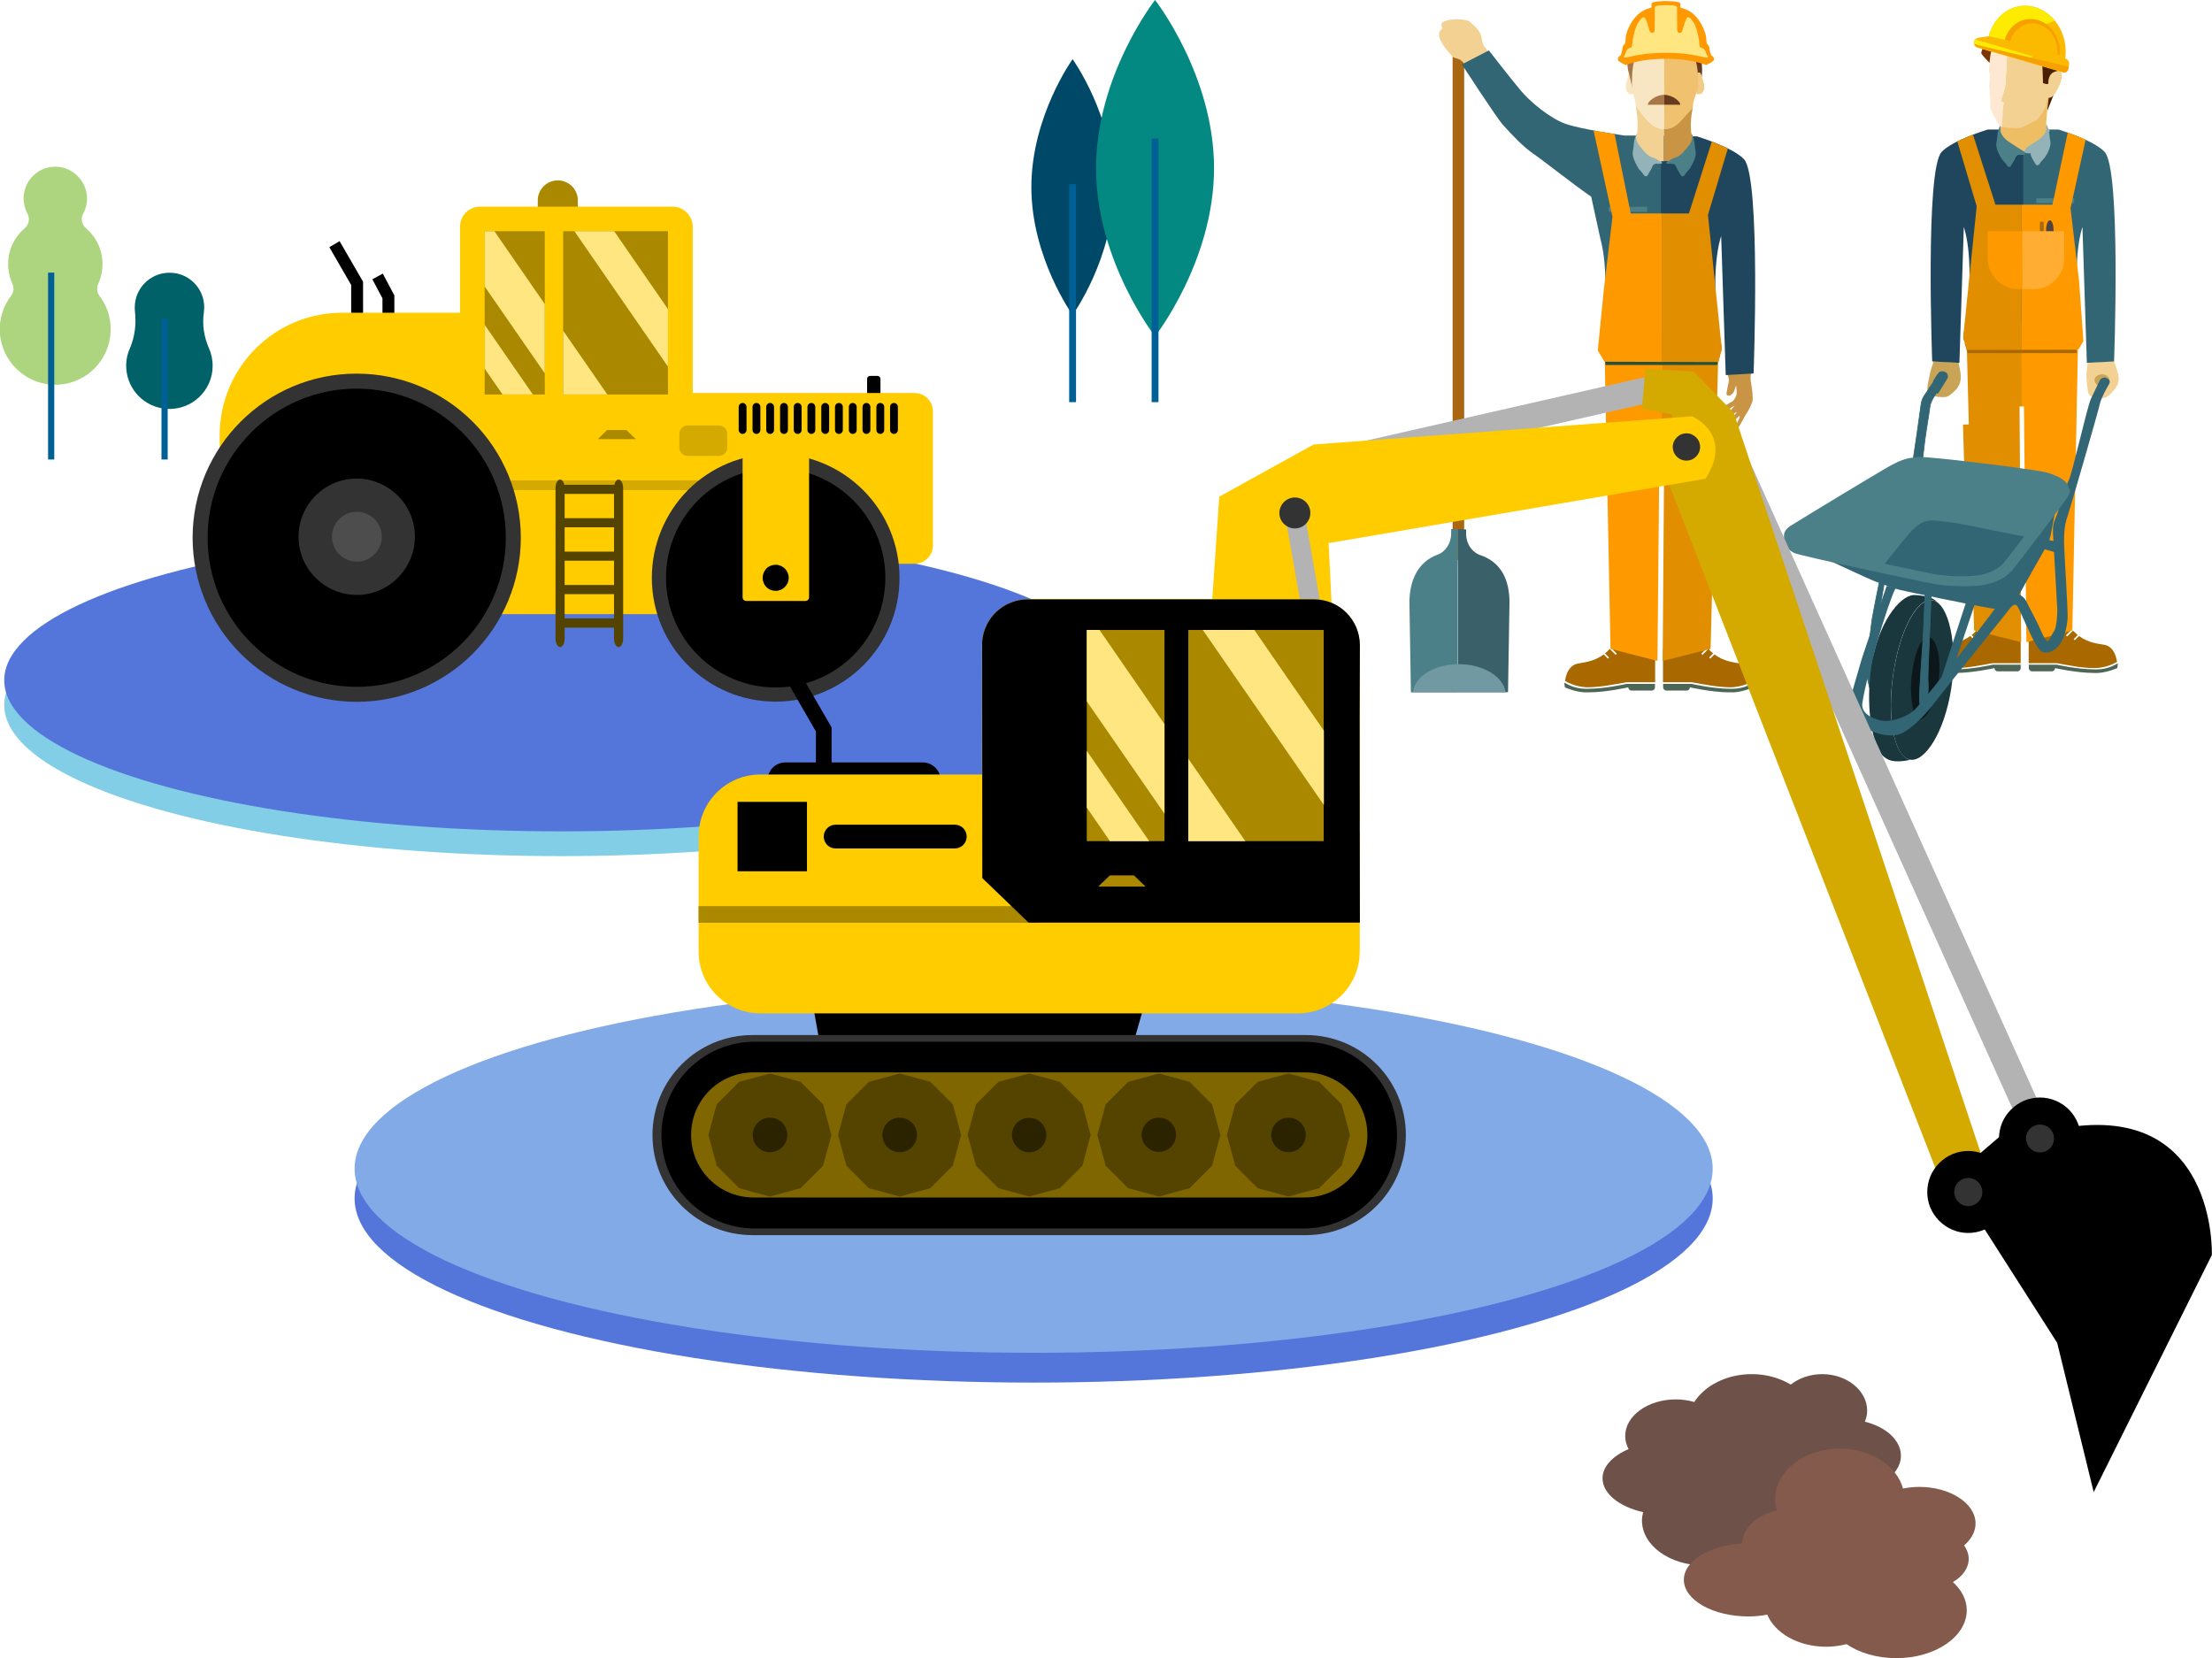 <?xml version="1.0" encoding="utf-8"?>
<!-- Generator: Adobe Illustrator 24.0.0, SVG Export Plug-In . SVG Version: 6.00 Build 0)  -->
<svg version="1.1" id="Layer_1" xmlns="http://www.w3.org/2000/svg" xmlns:xlink="http://www.w3.org/1999/xlink" x="0px" y="0px"
	 viewBox="0 0 135.74 101.77" style="enable-background:new 0 0 135.74 101.77;" xml:space="preserve">
<style type="text/css">
	.st0{fill-rule:evenodd;clip-rule:evenodd;fill:#AA6712;}
	.st1{fill-rule:evenodd;clip-rule:evenodd;fill:#3A6169;}
	.st2{fill-rule:evenodd;clip-rule:evenodd;fill:#4C8089;}
	.st3{fill:#7099A1;}
	.st4{fill-rule:evenodd;clip-rule:evenodd;fill:#C99443;}
	.st5{fill-rule:evenodd;clip-rule:evenodd;fill:#F3D192;}
	.st6{fill-rule:evenodd;clip-rule:evenodd;fill:#326674;}
	.st7{fill-rule:evenodd;clip-rule:evenodd;fill:none;stroke:#326674;stroke-width:0.102;stroke-miterlimit:3.864;}
	.st8{fill-rule:evenodd;clip-rule:evenodd;fill:#A96900;}
	.st9{fill-rule:evenodd;clip-rule:evenodd;fill:#20465E;}
	.st10{fill-rule:evenodd;clip-rule:evenodd;fill:#4E6658;}
	.st11{fill-rule:evenodd;clip-rule:evenodd;fill:#E18E00;}
	.st12{fill-rule:evenodd;clip-rule:evenodd;fill:#FF9900;}
	.st13{fill-rule:evenodd;clip-rule:evenodd;fill:#23513D;}
	.st14{fill-rule:evenodd;clip-rule:evenodd;fill:#93B3B8;}
	.st15{fill:#4C8089;}
	.st16{fill-rule:evenodd;clip-rule:evenodd;fill:#F8E6C2;}
	.st17{fill-rule:evenodd;clip-rule:evenodd;fill:#A87747;}
	.st18{fill-rule:evenodd;clip-rule:evenodd;fill:#663B20;}
	.st19{fill-rule:evenodd;clip-rule:evenodd;fill:#F2CC86;}
	.st20{fill-rule:evenodd;clip-rule:evenodd;fill:#F0C26F;}
	.st21{fill-rule:evenodd;clip-rule:evenodd;fill:#FFE680;}
	.st22{fill:#C9A456;}
	.st23{fill-rule:evenodd;clip-rule:evenodd;fill:#C9A456;}
	.st24{fill:#50443E;}
	.st25{fill:#AA6712;}
	.st26{fill-rule:evenodd;clip-rule:evenodd;fill:#FFAD33;}
	.st27{fill-rule:evenodd;clip-rule:evenodd;fill:none;stroke:#326674;stroke-width:0.048;stroke-miterlimit:3.864;}
	.st28{fill-rule:evenodd;clip-rule:evenodd;fill:#1B373E;}
	.st29{fill-rule:evenodd;clip-rule:evenodd;fill:none;stroke:#4C8089;stroke-width:0.095;stroke-miterlimit:3.864;}
	.st30{fill-rule:evenodd;clip-rule:evenodd;fill:none;stroke:#1A171B;stroke-width:0.013;stroke-miterlimit:3.864;}
	.st31{fill-rule:evenodd;clip-rule:evenodd;fill:none;stroke:#1A171B;stroke-width:0.048;stroke-miterlimit:3.864;}
	.st32{fill-rule:evenodd;clip-rule:evenodd;fill:#0B171A;}
	.st33{fill-rule:evenodd;clip-rule:evenodd;fill:none;stroke:#326674;stroke-width:0.1;stroke-miterlimit:3.864;}
	.st34{fill-rule:evenodd;clip-rule:evenodd;fill:none;stroke:#326674;stroke-width:0.095;stroke-miterlimit:3.864;}
	.st35{fill-rule:evenodd;clip-rule:evenodd;fill:none;stroke:#4C8089;stroke-width:0.274;stroke-miterlimit:3.864;}
	.st36{fill-rule:evenodd;clip-rule:evenodd;fill:none;stroke:#4C8089;stroke-width:0.137;stroke-miterlimit:3.864;}
	.st37{fill-rule:evenodd;clip-rule:evenodd;fill:none;stroke:#1A171B;stroke-width:0.132;stroke-miterlimit:3.864;}
	.st38{fill-rule:evenodd;clip-rule:evenodd;fill:#4A1F00;}
	.st39{fill-rule:evenodd;clip-rule:evenodd;fill:#EEBE64;}
	.st40{fill-rule:evenodd;clip-rule:evenodd;fill:#FFE8D1;}
	.st41{fill-rule:evenodd;clip-rule:evenodd;fill:#7D3500;}
	.st42{fill:#FBBA00;}
	.st43{fill-rule:evenodd;clip-rule:evenodd;fill:#FBBA00;}
	.st44{fill:#F7A100;}
	.st45{fill:#FDEC01;}
	.st46{fill-rule:evenodd;clip-rule:evenodd;fill:#FDEC01;}
	.st47{fill-rule:evenodd;clip-rule:evenodd;fill:#F7A100;}
	.st48{fill:#ADD57F;}
	.st49{fill:#006168;}
	.st50{fill:#006095;}
	.st51{fill:#004868;}
	.st52{fill:#048982;}
	.st53{fill:#5476DB;}
	.st54{fill:#82AAE6;}
	.st55{fill:#82CEE6;}
	.st56{fill-rule:evenodd;clip-rule:evenodd;}
	.st57{fill:#AA8800;}
	.st58{fill:#FFCC00;}
	.st59{fill:#D4AA00;}
	.st60{fill:#333333;}
	.st61{fill-rule:evenodd;clip-rule:evenodd;fill:#AA8800;}
	.st62{fill:#554400;}
	.st63{fill:#FFE680;}
	.st64{fill:#4D4D4D;}
	.st65{fill:#B3B3B3;}
	.st66{fill-rule:evenodd;clip-rule:evenodd;fill:#D4AA00;}
	.st67{fill-rule:evenodd;clip-rule:evenodd;fill:#FFCC00;}
	.st68{fill:#806600;}
	.st69{fill:#2B2200;}
	.st70{fill:#6E5149;}
	.st71{fill:#835A4B;}
</style>
<g>
	<g>
		<g>
			<g>
				<rect x="89.14" y="3.06" class="st0" width="0.71" height="31.31"/>
			</g>
			<g>
				<g>
					<path class="st1" d="M89.47,34.77l0.01-2.29l0.49,0.01v0.28c0,0.6,0.36,1.12,0.85,1.29c1.31,0.44,1.81,1.53,1.81,2.92
						l-0.09,5.5l-3.06,0V34.77z"/>
				</g>
				<g>
					<path class="st2" d="M89.47,42.49l-2.89,0l-0.09-5.5c0-1.38,0.53-2.5,1.7-2.94c0.5-0.17,0.86-0.69,0.86-1.3v-0.28l0.42,0.01
						l-0.01,2.24V42.49z"/>
				</g>
			</g>
			<g>
				<path class="st3" d="M92.39,42.49c-0.12-0.93-1.29-1.69-2.75-1.73c-1.55-0.04-2.85,0.73-2.92,1.73H92.39z"/>
			</g>
		</g>
		<g>
			<path class="st4" d="M107.55,22.6c-0.03,0.16-0.06,0.27-0.08,0.29c-0.06,0.08-0.06,0.42-0.01,0.65c0.05,0.23,0.13,0.92,0.08,1.09
				c-0.05,0.18-0.26,0.61-0.38,0.77c-0.12,0.16-0.39,0.78-0.57,0.93c-0.18,0.15-0.19,0-0.13-0.11c0.55-1,0.28-0.77-0.23-0.15
				c-0.08,0.1-0.11,0.2-0.18,0.16c-0.06-0.03-0.09-0.14-0.02-0.27c0.07-0.13,0.57-0.68,0.57-0.68s-0.37,0.17-0.62,0.34
				c-0.41,0.28-0.34-0.04-0.32-0.09c0.03-0.06,0.47-0.26,0.47-0.26l0.33-0.39c0,0-0.33,0.2-0.4,0.25c-0.07,0.06-0.2,0.1-0.29,0.16
				c-0.1,0.06-0.22,0.08-0.25,0c-0.03-0.07-0.04-0.18,0.27-0.35c0.31-0.17,0.4-0.27,0.49-0.29c0.08-0.02,0.19-0.21,0.26-0.35
				c0.07-0.14,0-0.65,0-0.65s-0.08,0.2-0.12,0.34c-0.04,0.14-0.26,0.35-0.4,0.28c-0.14-0.07-0.04-0.23-0.03-0.37
				c0.01-0.14,0.12-0.46,0.1-0.61c-0.01-0.15-0.21-0.55-0.05-0.75c0.16-0.21,0.18-0.22,0.38-0.41c0.01-0.01,0.04-0.03,0.06-0.05
				L107.55,22.6z"/>
		</g>
		<g>
			<path class="st5" d="M91.35,3.19c0,0-0.22-0.29-0.27-0.35c-0.05-0.07-0.13-0.24-0.15-0.46c-0.05-0.57-0.67-0.95-0.73-1.05
				c-0.05-0.09-0.86-0.25-1.45-0.06c-0.58,0.19-0.11,0.4-0.29,0.53c-0.17,0.13-0.25,0.38,0.03,0.85c0.28,0.47,0.62,0.78,0.68,0.85
				c0.05,0.07,0.38,0.07,0.58,0.29c0.2,0.23,0.22,0.24,0.22,0.24L91.35,3.19z"/>
		</g>
		<g>
			<path class="st6" d="M97.69,12.04c-0.92-0.62-3-2.26-3.5-2.6c-0.73-0.5-1.32-1.15-1.94-1.83c-0.34-0.37-2.47-3.64-2.47-3.64
				l1.57-0.81c0,0,1.29,1.66,1.89,2.38c0.59,0.72,1.83,1.76,2.82,2.11c0.99,0.35,3.64,0.72,3.64,0.72h2.41v9.54l0.01,3.91h-0.66
				c-1.84-0.05-3.48,0.61-3.25-0.67c0.68-3.79,0.21-5.92,0.05-6.5L97.69,12.04z"/>
			<path class="st7" d="M97.69,12.04c-0.92-0.62-3-2.26-3.5-2.6c-0.73-0.5-1.32-1.15-1.94-1.83c-0.34-0.37-2.47-3.64-2.47-3.64
				l1.57-0.81c0,0,1.29,1.66,1.89,2.38c0.59,0.72,1.83,1.76,2.82,2.11c0.99,0.35,3.64,0.72,3.64,0.72h2.41v9.54l0.01,3.91h-0.66
				c-1.84-0.05-3.48,0.61-3.25-0.67c0.68-3.79,0.21-5.92,0.05-6.5L97.69,12.04z"/>
		</g>
		<g>
			<path class="st8" d="M106.83,40.73c-0.35-0.08-1-0.1-1.62-0.57l-0.26,0.26l-0.07-0.07l0.25-0.25c-0.1-0.08-0.2-0.17-0.29-0.28
				l-0.37,0.37l-0.07-0.07l0.37-0.37c-0.05-0.06-0.11-0.13-0.16-0.21c-0.08-0.08-0.15-0.11-0.21-0.11c-0.07,0-0.14,0.04-0.22,0.11
				c-0.14,0.12-0.45,0.38-1.02,0.38c-0.56,0-0.57-0.38-0.82-0.38l-0.01,0c-0.27,0.01-0.28,0.29-0.28,0.63v1.7h1.77
				c0.72,0.13,1.58,0.3,2.33,0.31h0.01c0.81,0,1.42-0.39,1.42-0.39S107.5,40.88,106.83,40.73z"/>
		</g>
		<g>
			<path class="st9" d="M101.91,21.82h-0.19h0.65c1.84-0.05,3.48,0.61,3.25-0.67c-0.81-4.49,0-6.66,0-6.66l0.28,8.53l1.71-0.1
				c0,0,0.45-12.05-0.59-13.15c-0.7-0.74-2.88-1.4-2.88-1.4h-2.22v9.54V21.82z"/>
		</g>
		<g>
			<path class="st10" d="M95.99,41.89L95.99,41.89c0.22,0.11,0.59,0.36,1.28,0.38c0.05,0,0.1,0,0.16,0c1.09,0,2.38-0.3,2.38-0.3
				l1.75,0v0.21c0,0.11-0.09,0.2-0.21,0.2h-1.23c-0.11,0-0.2-0.09-0.2-0.2c0,0-1.34,0.31-2.46,0.31c-0.07,0-0.14,0-0.2,0
				c-0.6-0.02-1.23-0.31-1.23-0.31S95.98,41.89,95.99,41.89z"/>
		</g>
		<g>
			<path class="st8" d="M96.79,40.73c0.35-0.08,1-0.1,1.62-0.57l0.26,0.26l0.07-0.07l-0.25-0.25c0.1-0.08,0.2-0.17,0.29-0.28
				l0.37,0.37l0.07-0.07l-0.37-0.37c0.05-0.06,0.11-0.13,0.16-0.21c0.08-0.08,0.15-0.11,0.21-0.11c0.07,0,0.14,0.04,0.22,0.11
				c0.14,0.12,0.45,0.38,1.02,0.38c0.56,0,0.57-0.38,0.82-0.38l0.01,0c0.27,0.01,0.28,0.29,0.28,0.63v1.7H99.8
				c-0.72,0.13-1.58,0.3-2.33,0.31h-0.01c-0.81,0-1.42-0.39-1.42-0.39S96.12,40.88,96.79,40.73z"/>
		</g>
		<g>
			<polygon class="st11" points="101.96,22.25 105.43,22.24 104.97,39.82 102.03,40.56 102.14,25.76 101.93,25.76 			"/>
		</g>
		<g>
			<polygon class="st12" points="101.99,25.76 101.85,25.76 101.71,40.56 98.83,39.82 98.48,22.25 102.02,22.25 			"/>
		</g>
		<g>
			<path class="st13" d="M105.37,22.41l0.18-0.61c-0.54,0.19-1.6-0.06-2.86-0.03l-0.65-1.3l-0.65,1.3c-1.33-0.04-2.44,0.2-2.95-0.01
				l0.08,0.64H105.37z"/>
		</g>
		<g>
			<path class="st2" d="M104.06,9.4c0-0.11-0.03-0.24-0.04-0.28c-0.02-0.13-0.03-0.44-0.09-0.62c-0.18-0.52-0.12-0.18-0.13,0.03
				c-0.01,0.21-0.23,0.48-0.4,0.61c-0.17,0.13-0.54,0.36-0.72,0.49c-0.19,0.13-0.27,0.14-0.37,0.27c-0.1,0.13-0.07,0.15,0.16,0.15
				c0.23,0,0.31-0.01,0.4,0.21c0.09,0.22,0.18,0.31,0.25,0.46c0.07,0.15,0.21,0.12,0.28-0.01c0.04-0.08,0.18-0.22,0.29-0.35
				C103.68,10.34,104.07,9.8,104.06,9.4z"/>
		</g>
		<g>
			<path class="st14" d="M100.19,9.4c0-0.11,0.03-0.24,0.04-0.28c0.02-0.13,0.03-0.44,0.09-0.62c0.18-0.52,0.12-0.18,0.13,0.03
				c0.01,0.21,0.23,0.48,0.4,0.61c0.17,0.13,0.54,0.36,0.72,0.49c0.19,0.13,0.27,0.14,0.37,0.27c0.1,0.13,0.07,0.15-0.16,0.15
				c-0.23,0-0.31-0.01-0.4,0.21c-0.09,0.22-0.18,0.31-0.25,0.46c-0.07,0.15-0.21,0.12-0.28-0.01c-0.04-0.08-0.18-0.22-0.29-0.35
				C100.57,10.34,100.18,9.8,100.19,9.4z"/>
		</g>
		<g>
			<g>
				<polygon class="st15" points="101.08,12.69 98.72,12.69 98.72,13 101.08,13 101.08,12.69 				"/>
				<path class="st15" d="M99.9,12.85"/>
			</g>
		</g>
		<g>
			<path class="st10" d="M107.63,41.89L107.63,41.89c-0.22,0.11-0.59,0.36-1.28,0.38c-0.05,0-0.1,0-0.16,0
				c-1.09,0-2.38-0.3-2.38-0.3l-1.75,0v0.21c0,0.11,0.09,0.2,0.21,0.2h1.23c0.11,0,0.2-0.09,0.2-0.2c0,0,1.34,0.31,2.46,0.31
				c0.07,0,0.14,0,0.2,0c0.59-0.02,1.23-0.31,1.23-0.31S107.64,41.89,107.63,41.89z"/>
		</g>
		<g>
			<polygon class="st11" points="102.01,22.21 105.45,22.22 105.66,21.42 104.81,13.19 106.03,9.11 105.05,8.68 103.64,13.1 
				102.01,13.1 			"/>
		</g>
		<g>
			<polygon class="st12" points="102.01,13.1 100.07,13.1 99.08,8.23 97.79,8.01 98.95,13.31 98.41,17.85 98.05,21.51 98.46,22.2 
				102.01,22.21 			"/>
		</g>
		<g>
			<g>
				<path class="st16" d="M100.17,5.13c0.03-0.37,0.13-0.66-0.05-0.68c-0.17-0.02-0.19,0.13-0.32,0.64
					c-0.09,0.36,0.03,0.65,0.25,0.69C100.41,5.84,100.14,5.49,100.17,5.13z"/>
			</g>
			<g>
				<path class="st17" d="M102.11,3.07c-0.18,0-0.36-0.02-0.52-0.04c-0.33-0.04-0.72-0.34-0.9-0.06c-0.18,0.28-0.31,0.54-0.31,0.71
					c0,0.17-0.16,0.87-0.15,1.08c0.06,1.49-0.14,0.19-0.26-0.21c-0.21-0.67-0.06-1.2,0.03-1.5c0.09-0.3-0.01-0.33,0.42-0.71
					c0.42-0.37,0.22-0.85,1.35-0.8c0.13,0.01,0.25,0.02,0.35,0.04L102.11,3.07z"/>
			</g>
			<g>
				<path class="st18" d="M102.11,1.57c0.13,0.02,0.23,0.06,0.29,0.09c0.11,0.06-0.08-0.16,0.22-0.11c0.39,0.07,0.85,0.01,1.11,0.47
					c0.22,0.39,0.18,0.51,0.33,0.63c0.05,0.04,0.07,0.07,0.16,0.21c0.08,0.13,0.06,0.15,0.08,0.29c0.03,0.18,0.06,0.24,0.09,0.36
					c0.03,0.13,0.05,0.47,0.06,0.75c0.02,0.91-0.45,2.11-0.34,0.64c0.05-0.69-0.08-1.11-0.1-1.2c-0.02-0.09-0.15-0.57-0.4-0.78
					c-0.24-0.2-0.57-0.01-0.94,0.08c-0.19,0.05-0.37,0.06-0.55,0.06L102.11,1.57z"/>
			</g>
			<g>
				<path class="st19" d="M104.15,5.11c-0.03-0.36-0.1-0.65,0.08-0.66c0.17-0.02,0.16,0.13,0.32,0.64c0.11,0.35-0.03,0.65-0.25,0.69
					C103.95,5.84,104.18,5.48,104.15,5.11z"/>
			</g>
			<g>
				<path class="st16" d="M102.11,7.91c-0.73-0.03-1.13-0.62-1.74-1.42c-0.02-0.49-0.24-0.81-0.23-1.33
					c0.01-1.4,0.18-2.71,1.97-2.74L102.11,7.91z"/>
			</g>
			<g>
				<path class="st20" d="M102.11,2.42l0.07,0c1.8,0,2.03,1.32,2.03,2.74c0,0.58-0.32,0.77-0.33,1.47c-0.7,0.71-0.99,1.28-1.7,1.28
					c-0.02,0-0.04,0-0.06,0L102.11,2.42z"/>
			</g>
			<g>
				<path class="st5" d="M102.11,9.89l-0.28,0.01c-0.06-0.09-0.24-0.18-0.49-0.26c-0.29-0.1-0.65-0.59-0.79-0.78
					c-0.15-0.19-0.19-0.51-0.13-0.57c0.06-0.06,0.07-0.33,0.07-0.69c0-0.35-0.06-0.79-0.11-1.1c0.61,0.81,1,1.38,1.73,1.42
					L102.11,9.89z"/>
			</g>
			<g>
				<path class="st4" d="M102.11,7.91c0.02,0,0.04,0,0.07,0c0.71,0,0.99-0.57,1.69-1.28c-0.05,0.29-0.11,0.65-0.11,0.96
					c0,0.35,0.01,0.63,0.07,0.69c0.06,0.06,0.01,0.38-0.13,0.57c-0.15,0.19-0.5,0.68-0.79,0.78c-0.24,0.08-0.41,0.16-0.48,0.25
					l-0.05,0l-0.26,0.01L102.11,7.91z"/>
			</g>
			<g>
				<path class="st18" d="M102.13,6.43h0.98l0-0.02c0-0.17-0.45-0.59-1.01-0.59L102.13,6.43z"/>
			</g>
			<g>
				<path class="st17" d="M102.13,5.82c-0.55,0-1.01,0.42-1.01,0.59c0,0.01-0.02,0.02-0.02,0.02h1.03V5.82z"/>
			</g>
		</g>
		<g>
			<g>
				<path class="st12" d="M102.23,3.61l0.11,0c0.92,0,1.75,0.15,2.36,0.38l0.05-0.02c0.11-0.05,0.35-0.19,0.41-0.26
					c0.06-0.07,0-0.23-0.1-0.28c-0.1-0.05-0.12-0.25-0.15-0.41c-0.03-0.17-0.06-0.26-0.15-0.32c-0.06-0.04-0.04-0.36-0.08-0.53
					c-0.04-0.17-0.24-0.81-0.71-1.26c-0.36-0.34-0.73-0.4-0.84-0.44c-0.02-0.01-0.02-0.12-0.01-0.22c0.01-0.11-0.21-0.17-0.7-0.18
					c-0.07,0-0.12,0-0.19-0.01c-0.06,0-0.13,0-0.19,0.01c-0.49,0.02-0.7,0.07-0.7,0.18c0.01,0.11,0.01,0.22-0.01,0.22
					c-0.11,0.04-0.48,0.1-0.84,0.44c-0.48,0.45-0.67,1.09-0.71,1.26c-0.04,0.17-0.01,0.49-0.08,0.53c-0.09,0.06-0.12,0.15-0.15,0.32
					c-0.03,0.17-0.05,0.37-0.15,0.41c-0.1,0.05-0.15,0.21-0.1,0.28c0.06,0.07,0.29,0.21,0.41,0.26l0.05,0.02
					c0.61-0.23,1.44-0.38,2.36-0.38L102.23,3.61z"/>
			</g>
			<g>
				<path class="st21" d="M102.09,0.32c-0.59,0-0.54,0.11-0.54,0.19c0,0.08-0.01,1.09-0.01,1.3c0,0.21-0.13,0.21-0.16,0.21
					c-0.05,0-0.13-0.04-0.16-0.15c-0.01-0.06-0.12-0.42-0.23-0.69c-0.11-0.26-0.29-0.05-0.46,0.2c-0.17,0.25-0.32,0.9-0.34,1.1
					c-0.02,0.19-0.03,0.46-0.15,0.46c-0.12,0-0.25,0.16-0.26,0.25c-0.02,0.09-0.09,0.19-0.12,0.26c-0.03,0.08-0.07,0.12,0.22,0.06
					c0.28-0.06,1.04-0.26,2.22-0.27h0.25c1.18,0.01,1.94,0.21,2.22,0.27c0.29,0.06,0.25,0.02,0.22-0.06
					c-0.03-0.08-0.11-0.17-0.12-0.26c-0.02-0.09-0.14-0.25-0.26-0.25c-0.12,0-0.14-0.26-0.15-0.46c-0.02-0.2-0.16-0.85-0.33-1.1
					c-0.17-0.25-0.35-0.47-0.46-0.2c-0.11,0.26-0.21,0.62-0.23,0.69c-0.02,0.11-0.11,0.16-0.16,0.15c-0.03,0-0.16,0-0.16-0.21
					c0-0.21-0.01-1.22-0.01-1.3c0-0.08,0.05-0.19-0.54-0.19H102.09z"/>
			</g>
		</g>
		<g>
			<polygon class="st11" points="105.71,26.93 104.29,26.93 104.29,31.3 105.59,31.3 			"/>
		</g>
	</g>
	<g>
		<g>
			<path class="st5" d="M128.83,24.45c-0.4,0.01-0.61-0.15-0.67-0.31c-0.06-0.16-0.13-0.98-0.13-0.98
				c-0.01-0.25,0.07-0.67,0.07-0.87l1.62-0.17l0,0.02c0.16,0.58,0.58,1.18,0,1.81C129.34,24.38,129.24,24.44,128.83,24.45z"/>
		</g>
		<g>
			<g>
				<path class="st22" d="M129.45,23.34c0-0.2-0.21-0.37-0.46-0.37s-0.46,0.17-0.46,0.37s0.21,0.37,0.46,0.37
					S129.45,23.54,129.45,23.34z"/>
				<path class="st22" d="M128.99,23.34"/>
			</g>
		</g>
		<g>
			<path class="st23" d="M119.02,24.36c-0.4-0.02-0.7-0.21-0.74-0.38c-0.05-0.17,0.13-0.94,0.13-0.94c0.02-0.25,0.21-0.66,0.23-0.86
				l1.48,0.06l0.05-0.07c0.1,0.6,0.39,1.26-0.24,1.84C119.52,24.4,119.42,24.39,119.02,24.36z"/>
		</g>
		<g>
			<path class="st8" d="M119.32,39.58c0.34-0.07,0.98-0.1,1.59-0.55l0.26,0.26l0.07-0.07l-0.25-0.25c0.1-0.08,0.19-0.17,0.29-0.27
				l0.36,0.36l0.07-0.07l-0.37-0.37c0.05-0.06,0.1-0.13,0.15-0.2c0.08-0.08,0.14-0.11,0.2-0.11c0.07,0,0.14,0.04,0.21,0.11
				c0.14,0.12,0.44,0.38,1,0.38c0.55,0,0.56-0.37,0.81-0.37l0.01,0c0.26,0.01,0.28,0.29,0.28,0.61v1.66h-1.73
				c-0.71,0.13-1.55,0.3-2.29,0.3h-0.01c-0.8,0-1.39-0.38-1.39-0.38S118.66,39.72,119.32,39.58z"/>
		</g>
		<g>
			<path class="st6" d="M123.96,21.1h0.01h0.63c1.81-0.05,3.41,0.59,3.19-0.66c-0.79-4.39,0-6.51,0-6.51l0.27,8.34l1.67-0.09
				c0,0,0.44-11.78-0.58-12.86c-0.69-0.73-2.83-1.37-2.83-1.37h-2.36v9.33L123.96,21.1z"/>
		</g>
		<g>
			<path class="st9" d="M124.15,21.1h0.18h-0.63c-1.81-0.05-3.42,0.59-3.19-0.66c0.79-4.39,0-6.51,0-6.51l-0.27,8.34l-1.67-0.09
				c0,0-0.44-11.78,0.58-12.86c0.69-0.73,2.83-1.37,2.83-1.37h2.18v9.33V21.1z"/>
		</g>
		<g>
			<path class="st10" d="M129.96,40.71L129.96,40.71c-0.22,0.11-0.58,0.35-1.26,0.37c-0.05,0-0.1,0-0.15,0
				c-1.07,0-2.34-0.29-2.34-0.29l-1.71,0V41c0,0.11,0.09,0.2,0.2,0.2h1.21c0.11,0,0.2-0.09,0.2-0.2c0,0,1.31,0.3,2.41,0.3
				c0.07,0,0.13,0,0.2,0c0.58-0.02,1.21-0.3,1.21-0.3S129.97,40.71,129.96,40.71z"/>
		</g>
		<g>
			<path class="st8" d="M129.17,39.58c-0.34-0.07-0.98-0.1-1.59-0.55l-0.26,0.26l-0.07-0.07l0.25-0.25
				c-0.1-0.08-0.19-0.17-0.29-0.27l-0.36,0.36l-0.07-0.07l0.37-0.37c-0.05-0.06-0.1-0.13-0.15-0.2c-0.08-0.08-0.14-0.11-0.2-0.11
				c-0.07,0-0.14,0.04-0.21,0.11c-0.14,0.12-0.44,0.38-1,0.38c-0.55,0-0.56-0.37-0.81-0.37l-0.01,0c-0.26,0.01-0.28,0.29-0.28,0.61
				v1.66h1.73c0.71,0.13,1.55,0.3,2.29,0.3h0.01c0.8,0,1.39-0.38,1.39-0.38S129.83,39.72,129.17,39.58z"/>
		</g>
		<g>
			<polygon class="st11" points="124.11,21.51 120.7,21.5 121.14,38.69 124.03,39.41 123.93,24.94 124.13,24.94 			"/>
		</g>
		<g>
			<polygon class="st12" points="124.07,24.94 124.2,24.94 124.35,39.41 127.17,38.69 127.51,21.51 124.04,21.51 			"/>
		</g>
		<g>
			<path class="st8" d="M120.75,21.67l-0.18-0.6c0.53,0.19,1.57-0.06,2.8-0.02l0.63-1.27l0.63,1.27c1.31-0.04,2.39,0.2,2.89-0.01
				l-0.08,0.63H120.75z"/>
		</g>
		<g>
			<g>
				<polygon class="st15" points="127.28,12.17 124.96,12.17 124.96,12.47 127.28,12.47 127.28,12.17 				"/>
				<path class="st15" d="M126.12,12.32"/>
			</g>
		</g>
		<g>
			<path class="st10" d="M118.54,40.71L118.54,40.71c0.22,0.11,0.58,0.35,1.26,0.37c0.05,0,0.1,0,0.15,0c1.07,0,2.34-0.29,2.34-0.29
				l1.71,0V41c0,0.11-0.09,0.2-0.2,0.2h-1.21c-0.11,0-0.2-0.09-0.2-0.2c0,0-1.31,0.3-2.41,0.3c-0.07,0-0.13,0-0.2,0
				c-0.58-0.02-1.21-0.3-1.21-0.3S118.52,40.71,118.54,40.71z"/>
		</g>
		<g>
			<polygon class="st11" points="124.05,21.47 120.68,21.48 120.47,20.7 121.3,12.66 120.11,8.67 121.07,8.25 122.45,12.56 
				124.06,12.56 			"/>
		</g>
		<g>
			<polygon class="st12" points="124.06,12.56 125.95,12.56 126.89,8.13 127.99,8.56 127.06,12.78 127.58,17.22 127.85,20.93 
				127.54,21.46 124.05,21.47 			"/>
		</g>
		<g>
			<path class="st24" d="M125.56,14.34v-0.2c0-0.34,0.1-0.62,0.23-0.62c0.13,0,0.23,0.28,0.23,0.62l0.01,0.2H125.56z"/>
		</g>
		<g>
			<g>
				<polygon class="st25" points="125.41,13.61 125.18,13.61 125.18,14.75 125.41,14.75 125.41,13.61 				"/>
				<path class="st25" d="M125.3,14.18"/>
			</g>
		</g>
		<g>
			<path class="st26" d="M124.09,14.19l2.58,0v1.68c0,1.03-0.84,1.87-1.87,1.87h-0.7L124.09,14.19z"/>
		</g>
		<g>
			<path class="st12" d="M124.1,17.74h-0.25c-1.03,0-1.87-0.84-1.87-1.87v-1.68l2.11,0L124.1,17.74z"/>
		</g>
		<g>
			<polygon class="st11" points="120.46,26.05 121.84,26.05 121.84,30.24 120.58,30.24 			"/>
		</g>
		<g>
			<g>
				<path class="st6" d="M114.74,42.24c0,0-0.23-0.83-0.21-1.17c0.01-0.33,0.28-2.58,0.34-2.99c0.06-0.41,0.51-2.65,0.54-2.76
					c0.03-0.11,0.29,0.03,0.29,0.03s-0.61,3.54-0.65,4c-0.04,0.46-0.18,1.47-0.23,1.75C114.77,41.39,114.74,42.24,114.74,42.24z"/>
				<path class="st27" d="M114.74,42.24c0,0-0.23-0.83-0.21-1.17c0.01-0.33,0.28-2.58,0.34-2.99c0.06-0.41,0.51-2.65,0.54-2.76
					c0.03-0.11,0.29,0.03,0.29,0.03s-0.61,3.54-0.65,4c-0.04,0.46-0.18,1.47-0.23,1.75C114.77,41.39,114.74,42.24,114.74,42.24z"/>
			</g>
			<g>
				<path class="st6" d="M122.04,31.79c1,0.06,3.66,0.47,3.48,0.65c-0.18,0.18-2.42,3.31-2.77,3.6c-0.35,0.29-2.58,0.23-5.47-0.42
					c-2.89-0.65-4.53-0.94-4.71-1.23c-0.18-0.3,4.01-2.94,4.59-3.06C117.74,31.2,122.04,31.79,122.04,31.79z"/>
			</g>
			<g>
				<path class="st28" d="M119.74,42.24c0.41-2.7-0.16-5.15-1.1-5.39c-0.94-0.24-2.04,1.75-2.45,4.45c-0.41,2.7,0.03,5.07,0.97,5.31
					C118.1,46.85,119.33,44.93,119.74,42.24z"/>
			</g>
			<g>
				<polygon class="st6" points="126.1,33.26 125.18,33.01 125.22,33.62 126.14,33.87 				"/>
				<polygon class="st27" points="126.1,33.26 125.18,33.01 125.22,33.62 126.14,33.87 				"/>
			</g>
			<g>
				<path class="st2" d="M115.54,34.65c-2.14-0.46-4.57-1-4.81-1.09c-0.91-0.37-0.95-0.81-0.25-1.25c0.7-0.45,5.26-3.2,5.73-3.46
					c0.48-0.25,0.99-0.55,2.09-0.44c1.1,0.1,2.14,0.21,2.94,0.3c0.8,0.08,3.26,0.43,3.73,0.53c0.89,0.17,1.56,0.5,1.25,1.06
					c-0.19,0.33-1.11,1.55-1.91,2.6c-0.75-0.15-1.52-0.31-1.9-0.38c-0.79-0.15-1.84-0.4-2.92-0.54c-1.21-0.16-1.46-0.12-2.09,0.44
					C117.19,32.59,116.38,33.62,115.54,34.65z"/>
				<path class="st29" d="M115.54,34.65c-2.14-0.46-4.57-1-4.81-1.09c-0.91-0.37-0.95-0.81-0.25-1.25c0.7-0.45,5.26-3.2,5.73-3.46
					c0.48-0.25,0.99-0.55,2.09-0.44c1.1,0.1,2.14,0.21,2.94,0.3c0.8,0.08,3.26,0.43,3.73,0.53c0.89,0.17,1.56,0.5,1.25,1.06
					c-0.19,0.33-1.11,1.55-1.91,2.6c-0.75-0.15-1.52-0.31-1.9-0.38c-0.79-0.15-1.84-0.4-2.92-0.54c-1.21-0.16-1.46-0.12-2.09,0.44
					C117.19,32.59,116.38,33.62,115.54,34.65z"/>
			</g>
			<g>
				<path class="st30" d="M118.94,41.9c0.21-1.39-0.07-2.72-0.57-2.77c-0.43-0.05-0.86,0.77-1.05,2.32
					c-0.17,1.39,0.17,2.71,0.34,2.73C118.17,44.23,118.73,43.28,118.94,41.9z"/>
			</g>
			<g>
				<path class="st6" d="M118.68,23.73c-0.07-0.03-0.22-0.02-0.3,0.11c-0.08,0.13-0.29,0.44-0.33,0.5
					c-0.04,0.06-0.14,0.25-0.17,0.53c-0.03,0.28-0.45,3.19-0.47,3.27c-0.01,0.08,0.58-0.03,0.58-0.03s0.07-0.61,0.13-1.09
					s0.29-1.85,0.31-2.07c0.03-0.22,0.16-0.47,0.28-0.65s0.13-0.23,0.17-0.28C118.92,23.97,118.91,23.83,118.68,23.73z"/>
				<path class="st27" d="M118.68,23.73c-0.07-0.03-0.22-0.02-0.3,0.11c-0.08,0.13-0.29,0.44-0.33,0.5
					c-0.04,0.06-0.14,0.25-0.17,0.53c-0.03,0.28-0.45,3.19-0.47,3.27c-0.01,0.08,0.58-0.03,0.58-0.03s0.07-0.61,0.13-1.09
					s0.29-1.85,0.31-2.07c0.03-0.22,0.16-0.47,0.28-0.65s0.13-0.23,0.17-0.28C118.92,23.97,118.91,23.83,118.68,23.73z"/>
			</g>
			<g>
				<path class="st6" d="M118.96,22.91c0.11-0.13,0.28-0.12,0.42-0.05c0.14,0.07,0.15,0.27,0.12,0.33
					c-0.04,0.06-0.55,0.91-0.59,0.94c-0.04,0.03-0.07-0.04-0.07-0.04c0.02-0.03,0.03-0.05,0.04-0.07c0.04-0.05,0.03-0.2-0.2-0.3
					c-0.07-0.03-0.21-0.02-0.3,0.1C118.38,23.83,118.85,23.04,118.96,22.91z"/>
				<path class="st27" d="M118.96,22.91c0.11-0.13,0.28-0.12,0.42-0.05c0.14,0.07,0.15,0.27,0.12,0.33
					c-0.04,0.06-0.55,0.91-0.59,0.94c-0.04,0.03-0.07-0.04-0.07-0.04c0.02-0.03,0.03-0.05,0.04-0.07c0.04-0.05,0.03-0.2-0.2-0.3
					c-0.07-0.03-0.21-0.02-0.3,0.1C118.38,23.83,118.85,23.04,118.96,22.91z"/>
			</g>
			<g>
				<path class="st31" d="M122.84,37.32c0.44-0.04,0.65-0.24,0.81-0.47"/>
			</g>
			<g>
				<path class="st28" d="M118.02,36.57c-0.43-0.07-0.61-0.05-0.61-0.05c-0.85,0.06-2.17,1.72-2.57,4.34
					c-0.28,1.83-0.16,4.1,0.49,5.2c0,0,0.1,0.36,0.58,0.57c0.49,0.21,1.3,0,1.3,0c-1.02-0.25-1.43-2.68-1.02-5.34
					c0.41-2.7,1.5-4.69,2.45-4.45c0.02,0,0.19,0.09,0.21,0.09C118.85,36.94,118.72,36.68,118.02,36.57z"/>
			</g>
			<g>
				<path class="st32" d="M118.94,41.9c0.21-1.39-0.07-2.72-0.57-2.77c-0.43-0.05-0.86,0.77-1.05,2.32
					c-0.17,1.39,0.17,2.71,0.34,2.73C118.17,44.23,118.73,43.28,118.94,41.9z"/>
			</g>
			<g>
				<path class="st6" d="M114.52,35.39c0.55,0.26,1.67,0.67,2.11,0.77c0.44,0.11,4.52,0.95,5.56,1.12c1.04,0.17,1.33-0.2,1.55-0.6
					c0.22-0.39,1.56-2.78,1.75-3.1c0.2-0.32,0.3-0.69,0.32-0.83c0.02-0.14,0.26-1.38,0.26-1.38c-0.93,1.25-2.37,3.11-2.62,3.43
					c-0.35,0.45-0.85,0.75-1.62,0.92c-0.67,0.15-2.12,0.12-2.94-0.01c-0.57-0.09-4.35-0.89-6.75-1.43
					C112.15,34.3,113.97,35.14,114.52,35.39z"/>
				<path class="st33" d="M114.52,35.39c0.55,0.26,1.67,0.67,2.11,0.77c0.44,0.11,4.52,0.95,5.56,1.12c1.04,0.17,1.33-0.2,1.55-0.6
					c0.22-0.39,1.56-2.78,1.75-3.1c0.2-0.32,0.3-0.69,0.32-0.83c0.02-0.14,0.26-1.38,0.26-1.38c-0.93,1.25-2.37,3.11-2.62,3.43
					c-0.35,0.45-0.85,0.75-1.62,0.92c-0.67,0.15-2.12,0.12-2.94-0.01c-0.57-0.09-4.35-0.89-6.75-1.43
					C112.15,34.3,113.97,35.14,114.52,35.39z"/>
			</g>
			<g>
				<path class="st6" d="M117.82,43.2c-0.02-0.12-0.03-0.26-0.03-0.38c-0.02-0.27,0.2-3.3,0.23-3.79c0.03-0.5,0.12-2.75,0.13-2.93
					c0.01-0.19,0.07-0.28,0.16-0.2c0.09,0.08,0.2,0.28,0.2,0.28c0.02,0.24-0.22,5.23-0.2,5.52c0.02,0.29,0.02,0.59-0.01,1.02
					L117.82,43.2z"/>
				<path class="st27" d="M117.82,43.2c-0.02-0.12-0.03-0.26-0.03-0.38c-0.02-0.27,0.2-3.3,0.23-3.79c0.03-0.5,0.12-2.75,0.13-2.93
					c0.01-0.19,0.07-0.28,0.16-0.2c0.09,0.08,0.2,0.28,0.2,0.28c0.02,0.24-0.22,5.23-0.2,5.52c0.02,0.29,0.02,0.59-0.01,1.02
					L117.82,43.2z"/>
			</g>
			<g>
				<polygon class="st6" points="121.27,36.68 119.52,41.87 118.79,42.8 120.79,36.68 				"/>
				<polygon class="st34" points="121.27,36.68 119.52,41.87 118.79,42.8 120.79,36.68 				"/>
			</g>
			<g>
				<path class="st6" d="M128.84,23.37c-0.08,0.17-0.32,0.65-0.54,1.13c-0.22,0.48-1.15,4.6-1.34,4.95c-0.19,0.35-0.66,1.99-0.8,2.3
					c-0.14,0.32-0.22,0.52-0.16,1.29c0.05,0.77,0.21,3.84,0.24,4.28c0.03,0.43-0.06,1.16-0.16,1.35c-0.11,0.19-0.24,0.42-0.3,0.54
					c-0.1,0.21-0.2,0.27-0.53-0.49c-0.33-0.76-0.77-1.51-0.9-1.81c-0.14-0.3-0.85-1.06-1.84,0.32c-0.99,1.38-4.52,5.83-4.99,6.3
					c-0.47,0.47-1.49,0.83-2.13,0.68c-0.64-0.15-1.18-0.5-1.11-1.04c0.24-1.67,1.5-5.97,2.04-7.07c0.01-0.02-0.54-0.15-0.54-0.15
					s-1.42,4.08-1.58,4.64c-0.15,0.56-0.66,2.19-0.67,2.46c-0.02,0.27,0.03,1.2,0.76,1.57c0.73,0.37,1.81,0.77,2.57,0.3
					c0.76-0.48,1.33-1.1,2.04-2.03c0.71-0.93,4.09-5.09,4.36-5.45c0.27-0.36,0.43-0.45,0.59-0.15c0.16,0.3,0.76,1.72,1.01,2.13
					c0.25,0.41,0.35,0.65,0.74,0.63c0.38-0.03,0.65-0.32,0.78-0.48c0.26-0.33,0.47-1.04,0.5-1.66c0.02-0.61-0.22-4.15-0.22-4.67
					c0-0.52,0.03-1.03,0.19-1.48c0.16-0.45,1.94-6.61,2.01-6.98c0.08-0.37,0.44-0.99,0.57-1.22c0.14-0.23-0.13-0.36-0.24-0.39
					C129.08,23.16,128.92,23.2,128.84,23.37z"/>
			</g>
			<g>
				<path class="st2" d="M109.56,33.01c0.07,0.3,0.36,0.56,0.61,0.66c0.44,0.18,7.89,1.77,8.71,1.91c0.82,0.13,2.27,0.16,2.94,0.01
					c0.77-0.18,1.27-0.47,1.62-0.92c0.35-0.45,3.03-3.9,3.37-4.5c0.03-0.06,0.05-0.11,0.06-0.16c0.03,0.1,0.01,0.2-0.05,0.31
					c-0.34,0.6-3.02,4.05-3.37,4.5c-0.35,0.45-0.85,0.75-1.62,0.92c-0.67,0.15-2.12,0.12-2.94-0.01c-0.82-0.13-8.27-1.73-8.71-1.91
					C109.9,33.7,109.55,33.37,109.56,33.01z"/>
				<path class="st35" d="M109.56,33.01c0.07,0.3,0.36,0.56,0.61,0.66c0.44,0.18,7.89,1.77,8.71,1.91c0.82,0.13,2.27,0.16,2.94,0.01
					c0.77-0.18,1.27-0.47,1.62-0.92c0.35-0.45,3.03-3.9,3.37-4.5c0.03-0.06,0.05-0.11,0.06-0.16c0.03,0.1,0.01,0.2-0.05,0.31
					c-0.34,0.6-3.02,4.05-3.37,4.5c-0.35,0.45-0.85,0.75-1.62,0.92c-0.67,0.15-2.12,0.12-2.94-0.01c-0.82-0.13-8.27-1.73-8.71-1.91
					C109.9,33.7,109.55,33.37,109.56,33.01z"/>
			</g>
			<g>
				<path class="st2" d="M118.32,28.14c-1.18-0.11-1.73,0.21-2.25,0.48c-0.51,0.27-5.4,3.23-6.16,3.71
					c-0.76,0.48-0.18,1.16,0.26,1.35c0.44,0.18,7.89,1.77,8.71,1.91c0.82,0.13,2.27,0.16,2.94,0.01c0.77-0.18,1.27-0.47,1.62-0.92
					c0.35-0.45,3.03-3.9,3.37-4.5c0.34-0.6-0.84-1.03-1.34-1.14c-0.5-0.12-3.15-0.47-4.01-0.56
					C120.62,28.37,119.5,28.24,118.32,28.14z M118.31,28.4c-1.1-0.1-1.61,0.19-2.09,0.44c-0.48,0.25-5.03,3.01-5.73,3.46
					c-0.7,0.45-0.66,0.88,0.25,1.25c0.41,0.17,7.34,1.65,8.11,1.78c0.76,0.12,2.11,0.15,2.74,0.01c0.72-0.16,1.18-0.44,1.51-0.86
					c0.33-0.42,2.82-3.63,3.14-4.19c0.32-0.56-0.36-0.89-1.25-1.06c-0.47-0.09-2.93-0.44-3.73-0.53
					C120.45,28.61,119.41,28.5,118.31,28.4z"/>
				<path class="st36" d="M118.32,28.14c-1.18-0.11-1.73,0.21-2.25,0.48c-0.51,0.27-5.4,3.23-6.16,3.71
					c-0.76,0.48-0.18,1.16,0.26,1.35c0.44,0.18,7.89,1.77,8.71,1.91c0.82,0.13,2.27,0.16,2.94,0.01c0.77-0.18,1.27-0.47,1.62-0.92
					c0.35-0.45,3.03-3.9,3.37-4.5c0.34-0.6-0.84-1.03-1.34-1.14c-0.5-0.12-3.15-0.47-4.01-0.56
					C120.62,28.37,119.5,28.24,118.32,28.14z M118.31,28.4c-1.1-0.1-1.61,0.19-2.09,0.44c-0.48,0.25-5.03,3.01-5.73,3.46
					c-0.7,0.45-0.66,0.88,0.25,1.25c0.41,0.17,7.34,1.65,8.11,1.78c0.76,0.12,2.11,0.15,2.74,0.01c0.72-0.16,1.18-0.44,1.51-0.86
					c0.33-0.42,2.82-3.63,3.14-4.19c0.32-0.56-0.36-0.89-1.25-1.06c-0.47-0.09-2.93-0.44-3.73-0.53
					C120.45,28.61,119.41,28.5,118.31,28.4z"/>
			</g>
		</g>
		<g>
			<path class="st37" d="M129.79,25.16"/>
		</g>
		<g>
			<polygon class="st38" points="126.18,5.42 125.64,6.78 125.64,5.57 			"/>
		</g>
		<g>
			<path class="st39" d="M122.72,7.44c0,0,0.03,0.53-0.01,0.6c-0.04,0.07-0.11,0.11-0.05,0.21c0.06,0.1,0.8,1.03,0.8,1.03l1,0.02
				l1.34-1.27c0,0-0.21-0.08-0.23-0.36c-0.03-0.27,0.17-1.81,0.17-1.81L122.72,7.44z"/>
		</g>
		<g>
			<g>
				<path class="st5" d="M123.19,2.64c-0.03,0.74-0.12,2.49-0.13,2.59c-0.02,0.13-0.15,0.58-0.2,0.71c-0.1,0.24-0.06,0.32,0.06,0.35
					c0.12,0.03,0,0.13-0.02,0.23c-0.01,0.08-0.02,0.88-0.03,1.27c0.31,0.06,0.98,0.09,1.09,0.06c0.15-0.04,0.96-0.43,1.08-0.54
					c0.12-0.11,0.55-0.74,0.54-0.93c-0.01-0.19,0.09-0.4,0.09-0.4s0.2,0.15,0.49-0.32c0.29-0.47,0.44-1.01,0.35-1.16
					c-0.1-0.15-0.08-0.19-0.37-0.12c-0.29,0.08-0.79-0.68-0.77-0.86c0.02-0.17-0.04-1.05-0.04-1.05L123.19,2.64z"/>
			</g>
			<g>
				<path class="st40" d="M123.21,2.64l-0.5,0.04c-0.27,0.08-0.64,0.4-0.63,0.97c0.01,0.57-0.07,0.8,0,0.84
					c0.07,0.05-0.03,0.74,0,0.88c0.02,0.15,0.07,0.93,0.06,1.17c-0.01,0.23,0.51,1.11,0.57,1.2c0.01,0.02,0.07,0.04,0.15,0.05
					c0.01-0.38,0.02-1.19,0.03-1.27c0.02-0.1,0.14-0.2,0.02-0.23c-0.12-0.03-0.16-0.1-0.06-0.35c0.05-0.13,0.18-0.57,0.2-0.71
					C123.07,5.13,123.18,3.37,123.21,2.64z"/>
			</g>
			<g>
				<path class="st38" d="M126.02,1.77c0.05,0.07,0.08,0.15,0.08,0.21c-0.01,0.15,0.19,0.55,0.19,0.55s0.16,0.67,0.11,1.11
					c-0.04,0.44-0.13,0.72-0.13,0.72s-0.25,0.02-0.39,0.17c-0.14,0.15-0.2,0.41-0.18,0.56c0.02,0.15-0.33,0.01-0.33,0.01
					s-0.02-0.84-0.04-1.08c-0.02-0.24-0.19-0.6-0.29-0.73c-0.1-0.13,0.17-0.64,0.17-0.64s0.14-0.2,0.05,0.11L126.02,1.77z"/>
			</g>
			<g>
				<path class="st41" d="M125.27,2.75c-0.08,0.07-0.29,0.25-0.39,0.29c-0.13,0.05-0.68-0.23-1.17-0.35
					c-0.49-0.12-1.32,0.23-1.45,0.35c-0.13,0.12-0.17,0.82-0.17,0.82s-0.43-0.44-0.5-0.57c-0.07-0.13,0.35-0.91,0.51-1.09
					c0.16-0.18,1.12-0.91,1.12-0.91s1.21-0.09,1.46-0.08c0.26,0.01,0.87,0.34,1.05,0.35c0.11,0,0.22,0.1,0.3,0.21L125.27,2.75z"/>
			</g>
			<g>
				<g>
					<path class="st42" d="M126.68,3.86c0.02-0.1,0.04-0.21,0.06-0.32c0.18-1.48-0.74-2.89-2.05-3.15
						c-1.32-0.26-2.53,0.73-2.72,2.21c-0.01,0.11-0.02,0.22-0.03,0.32L126.68,3.86z"/>
				</g>
				<g>
					<path class="st43" d="M122.05,2.22l-0.6,0.09c-0.15,0.03-0.28,0.08-0.31,0.25c-0.03,0.16,0.06,0.32,0.21,0.36l5.27,1.53
						c0.14,0.03,0.28-0.07,0.31-0.23l0.04-0.26c0.03-0.16-0.07-0.32-0.22-0.36l-4.75-1.13L122.05,2.22z"/>
				</g>
				<g>
					<path class="st44" d="M123.36,2.53c0.23-0.79,0.97-1.26,1.72-1.05c0.75,0.21,1.24,1.01,1.17,1.85l0.14,0.04
						c0.09-0.98-0.49-1.92-1.37-2.17c-0.88-0.24-1.74,0.3-2.01,1.23L123.36,2.53z"/>
				</g>
				<g>
					<path class="st45" d="M122.04,2.22c0.33-1.26,1.44-2.06,2.64-1.82c0.56,0.11,1.06,0.44,1.42,0.88l-0.54,0.2
						c-0.16-0.12-0.35-0.21-0.54-0.26c-0.88-0.24-1.73,0.3-2.01,1.23L122.04,2.22z"/>
				</g>
				<g>
					<path class="st46" d="M124.61,3.85l-3.26-0.94c-0.14-0.03-0.24-0.19-0.21-0.36c0.01-0.05,0.03-0.09,0.06-0.13l3.51,1.03
						L124.61,3.85z"/>
				</g>
				<g>
					<path class="st47" d="M126.91,4.27c0.02-0.15,0.09-0.16-0.05-0.2l-5.49-1.3c-0.09-0.02-0.15-0.1-0.21-0.04
						c0.03,0.08,0.1,0.15,0.19,0.17l5.27,1.53C126.75,4.46,126.87,4.4,126.91,4.27z"/>
				</g>
			</g>
		</g>
		<g>
			<path class="st2" d="M122.5,8.88c0-0.11,0.03-0.23,0.04-0.28c0.02-0.13,0.03-0.43,0.09-0.61c0.17-0.51,0.12-0.17,0.13,0.03
				c0.01,0.2,0.23,0.47,0.4,0.6c0.17,0.13,0.53,0.35,0.71,0.47c0.18,0.12,0.26,0.14,0.36,0.26c0.1,0.12,0.07,0.15-0.16,0.15
				c-0.23,0-0.31-0.01-0.4,0.2c-0.09,0.22-0.18,0.31-0.25,0.45c-0.07,0.15-0.2,0.11-0.27-0.01c-0.04-0.08-0.17-0.22-0.28-0.34
				C122.87,9.8,122.5,9.27,122.5,8.88z"/>
		</g>
		<g>
			<path class="st14" d="M125.83,8.79c0-0.11-0.03-0.23-0.04-0.28c-0.02-0.13-0.03-0.43-0.09-0.61c-0.17-0.51-0.12-0.17-0.13,0.03
				c-0.01,0.2-0.23,0.47-0.4,0.59c-0.17,0.13-0.53,0.35-0.71,0.47c-0.18,0.12-0.09,0.1-0.2,0.22c-0.1,0.12-0.01,0.2,0.22,0.2
				c0.23,0,0.08-0.02,0.17,0.19c0.09,0.22,0.18,0.31,0.25,0.45s0.2,0.11,0.27-0.01c0.04-0.08,0.17-0.22,0.28-0.34
				C125.46,9.71,125.83,9.18,125.83,8.79z"/>
		</g>
	</g>
	<g>
		<path class="st48" d="M6.1,18.15c-0.16-0.21-0.18-0.5-0.07-0.74c0.17-0.37,0.26-0.78,0.26-1.21c0-0.88-0.39-1.66-1.01-2.19
			c-0.26-0.22-0.34-0.59-0.18-0.89c0.15-0.27,0.24-0.58,0.24-0.92c0.01-1.05-0.85-1.94-1.89-1.97c-1.1-0.03-2,0.85-2,1.95
			c0,0.34,0.09,0.66,0.24,0.94c0.16,0.3,0.08,0.67-0.18,0.89c-0.62,0.53-1.01,1.31-1.01,2.19c0,0.43,0.09,0.84,0.26,1.21
			c0.11,0.24,0.09,0.53-0.08,0.74c-0.48,0.63-0.74,1.42-0.69,2.28c0.11,1.71,1.52,3.1,3.23,3.18c1.95,0.09,3.57-1.46,3.57-3.4
			C6.8,19.44,6.54,18.73,6.1,18.15z"/>
		<g>
			<path class="st49" d="M12.51,19.17c0.02-0.17,0.03-0.34,0.01-0.52c-0.09-0.99-0.89-1.8-1.88-1.9c-1.28-0.14-2.37,0.86-2.37,2.11
				c0,0.08,0,0.16,0.01,0.24c0.09,0.77,0,1.56-0.31,2.28c-0.17,0.38-0.25,0.8-0.22,1.24c0.08,1.31,1.14,2.38,2.46,2.47
				c1.55,0.11,2.84-1.12,2.84-2.64c0-0.38-0.08-0.74-0.22-1.06C12.52,20.69,12.4,19.92,12.51,19.17z"/>
			<rect x="9.91" y="19.55" class="st50" width="0.38" height="8.65"/>
		</g>
		<g>
			<rect x="2.95" y="16.73" class="st50" width="0.38" height="11.47"/>
		</g>
	</g>
	<g>
		<g>
			<path class="st51" d="M68.35,11.48c0,4.34-2.53,7.85-2.53,7.85s-2.53-3.52-2.53-7.85s2.53-7.85,2.53-7.85S68.35,7.14,68.35,11.48
				z"/>
			<rect x="65.61" y="11.3" class="st50" width="0.42" height="13.38"/>
		</g>
		<g>
			<path class="st52" d="M74.5,10.32c0,5.7-3.62,10.32-3.62,10.32s-3.62-4.62-3.62-10.32S70.88,0,70.88,0S74.5,4.62,74.5,10.32z"/>
			<rect x="70.67" y="8.5" class="st50" width="0.42" height="16.18"/>
		</g>
	</g>
	<g>
		<ellipse class="st53" cx="63.43" cy="73.55" rx="41.67" ry="11.3"/>
		<ellipse class="st54" cx="63.43" cy="71.72" rx="41.67" ry="11.3"/>
	</g>
	<ellipse class="st55" cx="34.46" cy="43.27" rx="34.2" ry="9.27"/>
	<ellipse class="st53" cx="34.46" cy="41.75" rx="34.2" ry="9.27"/>
	<g>
		<path class="st56" d="M23.49,16.79l0.71,1.34v2.36h-0.73v-2.18l-0.62-1.17L23.49,16.79z M23.49,16.79"/>
		<path class="st56" d="M20.84,14.8l1.44,2.49v2.84h-0.73v-2.64l-1.34-2.32L20.84,14.8z M20.84,14.8"/>
		<path d="M53.85,23.07h-0.46c-0.1,0-0.18,0.08-0.18,0.18v1.14c0,0.1,0.08,0.18,0.18,0.18h0.46c0.1,0,0.18-0.08,0.18-0.18v-1.14
			C54.03,23.16,53.95,23.07,53.85,23.07L53.85,23.07z M53.85,23.07"/>
		<path class="st57" d="M34.23,11.07c-0.68,0-1.23,0.55-1.23,1.23v1.51c0,0.68,0.55,1.23,1.23,1.23c0.68,0,1.23-0.55,1.23-1.23V12.3
			C35.46,11.62,34.91,11.07,34.23,11.07L34.23,11.07z M34.23,11.07"/>
		<path class="st58" d="M34.96,19.2c3.25,0,6.01,2.04,7.08,4.92h14.08c0.63,0,1.13,0.51,1.13,1.13v8.22c0,0.63-0.51,1.13-1.13,1.13
			h-7.26c-0.92,1.64-2.68,2.74-4.7,2.74H28.37c-1.98,0-3.71-1.06-4.64-2.65h-2.71c-4.18,0-7.54-3.36-7.54-7.54v-0.42
			c0-4.18,3.36-7.54,7.54-7.54H34.96z M34.96,19.2"/>
		<path class="st59" d="M44.33,29.48h-17.2c-0.31,0-0.56,0.25-0.56,0.56v6.49c0,0.31,0.25,0.56,0.56,0.56h17.2
			c0.31,0,0.56-0.25,0.56-0.56v-6.49C44.88,29.73,44.64,29.48,44.33,29.48L44.33,29.48z M44.33,29.48"/>
		<path class="st58" d="M44.33,30.08h-17.2c-0.31,0-0.56,0.25-0.56,0.56v6.49c0,0.31,0.25,0.56,0.56,0.56h17.2
			c0.31,0,0.56-0.25,0.56-0.56v-6.49C44.88,30.32,44.64,30.08,44.33,30.08L44.33,30.08z M44.33,30.08"/>
		<path class="st60" d="M40,35.46c0,4.2,3.4,7.6,7.6,7.6s7.6-3.4,7.6-7.6c0-2.02-0.8-3.95-2.23-5.38c-1.43-1.43-3.36-2.23-5.38-2.23
			c-2.02,0-3.95,0.8-5.38,2.23C40.8,31.51,40,33.44,40,35.46"/>
		<path class="st58" d="M41.27,12.68H29.46c-0.68,0-1.23,0.55-1.23,1.23v11.72c0,0.68,0.55,1.23,1.23,1.23h11.82
			c0.68,0,1.23-0.55,1.23-1.23V13.91C42.5,13.23,41.95,12.68,41.27,12.68L41.27,12.68z M41.27,12.68"/>
		<rect x="34.56" y="14.19" class="st57" width="6.43" height="10.02"/>
		<rect x="29.74" y="14.19" class="st57" width="3.69" height="10.02"/>
		<path class="st60" d="M11.82,33c0,2.67,1.06,5.23,2.95,7.12c1.89,1.89,4.45,2.95,7.12,2.95c2.67,0,5.23-1.06,7.12-2.95
			c1.89-1.89,2.95-4.45,2.95-7.12c0-2.67-1.06-5.23-2.95-7.12c-1.89-1.89-4.45-2.95-7.12-2.95C16.33,22.92,11.82,27.44,11.82,33"/>
		<path d="M12.74,33c0,5.05,4.1,9.15,9.15,9.15c2.43,0,4.75-0.96,6.47-2.68c1.72-1.72,2.68-4.04,2.68-6.47
			c0-5.05-4.1-9.15-9.15-9.15C16.84,23.85,12.74,27.95,12.74,33L12.74,33z M12.74,33"/>
		<path d="M40.87,35.46c0,3.72,3.02,6.73,6.73,6.73c1.79,0,3.5-0.71,4.76-1.97c1.26-1.26,1.97-2.98,1.97-4.76
			c0-3.72-3.02-6.73-6.73-6.73C43.89,28.72,40.87,31.74,40.87,35.46"/>
		<path class="st61" d="M37.84,26.39l0.6,0l0.58,0.56h-2.34l0.58-0.56L37.84,26.39z M37.84,26.39"/>
		<path d="M54.86,24.73c0.13,0,0.24,0.11,0.24,0.24v1.42c0,0.13-0.11,0.24-0.24,0.24c-0.13,0-0.24-0.11-0.24-0.24v-1.42
			C54.62,24.83,54.73,24.73,54.86,24.73L54.86,24.73z M54.02,24.73c0.13,0,0.24,0.11,0.24,0.24v1.42c0,0.13-0.11,0.24-0.24,0.24
			c-0.13,0-0.24-0.11-0.24-0.24v-1.42C53.78,24.83,53.89,24.73,54.02,24.73L54.02,24.73z M53.17,24.73c0.13,0,0.24,0.11,0.24,0.24
			v1.42c0,0.13-0.11,0.24-0.24,0.24c-0.13,0-0.24-0.11-0.24-0.24v-1.42C52.94,24.83,53.04,24.73,53.17,24.73L53.17,24.73z
			 M52.33,24.73c0.13,0,0.24,0.11,0.24,0.24v1.42c0,0.13-0.11,0.24-0.24,0.24c-0.13,0-0.24-0.11-0.24-0.24v-1.42
			C52.09,24.83,52.2,24.73,52.33,24.73L52.33,24.73z M51.48,24.73c0.13,0,0.24,0.11,0.24,0.24v1.42c0,0.13-0.11,0.24-0.24,0.24
			c-0.13,0-0.24-0.11-0.24-0.24v-1.42C51.25,24.83,51.35,24.73,51.48,24.73L51.48,24.73z M50.64,24.73c0.13,0,0.24,0.11,0.24,0.24
			v1.42c0,0.13-0.11,0.24-0.24,0.24s-0.24-0.11-0.24-0.24v-1.42C50.4,24.83,50.51,24.73,50.64,24.73L50.64,24.73z M49.79,24.73
			c0.13,0,0.24,0.11,0.24,0.24v1.42c0,0.13-0.11,0.24-0.24,0.24c-0.13,0-0.24-0.11-0.24-0.24v-1.42
			C49.56,24.83,49.66,24.73,49.79,24.73L49.79,24.73z M48.95,24.73c0.13,0,0.24,0.11,0.24,0.24v1.42c0,0.13-0.11,0.24-0.24,0.24
			c-0.13,0-0.24-0.11-0.24-0.24v-1.42C48.71,24.83,48.82,24.73,48.95,24.73L48.95,24.73z M48.11,24.73c0.13,0,0.24,0.11,0.24,0.24
			v1.42c0,0.13-0.11,0.24-0.24,0.24c-0.13,0-0.24-0.11-0.24-0.24v-1.42C47.87,24.83,47.98,24.73,48.11,24.73L48.11,24.73z
			 M47.26,24.73c0.13,0,0.24,0.11,0.24,0.24v1.42c0,0.13-0.11,0.24-0.24,0.24s-0.24-0.11-0.24-0.24v-1.42
			C47.03,24.83,47.13,24.73,47.26,24.73L47.26,24.73z M46.42,24.73c0.13,0,0.24,0.11,0.24,0.24v1.42c0,0.13-0.11,0.24-0.24,0.24
			c-0.13,0-0.24-0.11-0.24-0.24v-1.42C46.18,24.83,46.29,24.73,46.42,24.73L46.42,24.73z M45.57,24.73c0.13,0,0.24,0.11,0.24,0.24
			v1.42c0,0.13-0.11,0.24-0.24,0.24c-0.13,0-0.24-0.11-0.24-0.24v-1.42C45.34,24.83,45.44,24.73,45.57,24.73L45.57,24.73z
			 M45.57,24.73"/>
		<path class="st58" d="M49.43,27.66h-3.64c-0.12,0-0.22,0.1-0.22,0.22v8.78c0,0.12,0.1,0.22,0.22,0.22h3.64
			c0.12,0,0.22-0.1,0.22-0.22v-8.78C49.65,27.76,49.55,27.66,49.43,27.66L49.43,27.66z M49.43,27.66"/>
		<path d="M46.8,35.46c0,0.21,0.08,0.42,0.23,0.57c0.15,0.15,0.35,0.23,0.57,0.23c0.44,0,0.8-0.36,0.8-0.8c0-0.44-0.36-0.8-0.8-0.8
			c-0.21,0-0.42,0.08-0.57,0.23C46.89,35.04,46.8,35.24,46.8,35.46L46.8,35.46z M46.8,35.46"/>
		<path class="st60" d="M18.32,32.94c0,0.95,0.38,1.86,1.05,2.52c0.67,0.67,1.58,1.05,2.52,1.05c0.95,0,1.86-0.38,2.52-1.05
			c0.67-0.67,1.05-1.58,1.05-2.52c0-0.95-0.38-1.86-1.05-2.52c-0.67-0.67-1.58-1.05-2.52-1.05C19.92,29.37,18.32,30.97,18.32,32.94"
			/>
		<path class="st62" d="M37.96,29.43c0.15,0,0.28,0.23,0.28,0.52v9.24c0,0.29-0.12,0.52-0.28,0.52c-0.15,0-0.28-0.23-0.28-0.52
			v-0.67h-3.03v0.67c0,0.29-0.12,0.52-0.28,0.52c-0.15,0-0.28-0.23-0.28-0.52v-9.24c0-0.29,0.12-0.52,0.28-0.52
			c0.12,0,0.22,0.13,0.26,0.32h3.07C37.74,29.56,37.84,29.43,37.96,29.43L37.96,29.43z M37.68,30.31h-3.03v1.49h3.03V30.31z
			 M37.68,32.36h-3.03v1.49h3.03V32.36z M37.68,34.41h-3.03v1.49h3.03V34.41z M37.68,36.46h-3.03v1.49h3.03V36.46z M37.68,36.46"/>
		<path class="st59" d="M44.11,26.11h-1.9c-0.29,0-0.52,0.23-0.52,0.52v0.83c0,0.29,0.23,0.52,0.52,0.52h1.9
			c0.29,0,0.52-0.23,0.52-0.52v-0.83C44.63,26.34,44.4,26.11,44.11,26.11L44.11,26.11z M44.11,26.11"/>
		<path class="st63" d="M37.69,14.19l3.3,4.78v3.53l-5.74-8.31H37.69z M34.56,20.3l2.71,3.91h-2.71V20.3z M34.56,20.3"/>
		<path class="st63" d="M30.34,14.19l3.09,4.47v4.25l-3.69-5.33v-3.39H30.34z M29.74,19.93l2.96,4.28h-1.86l-1.1-1.59V19.93z
			 M29.74,19.93"/>
		<path class="st64" d="M20.37,32.94c0,0.41,0.16,0.79,0.45,1.08c0.29,0.29,0.68,0.45,1.08,0.45c0.41,0,0.79-0.16,1.08-0.45
			c0.29-0.29,0.45-0.68,0.45-1.08c0-0.84-0.68-1.53-1.53-1.53C21.05,31.41,20.37,32.1,20.37,32.94"/>
	</g>
	<g>
		<path class="st65" d="M128.31,74.79l-1.49,0.62l-21.8-48.38l1.49-0.62L128.31,74.79z"/>
		<path d="M122.53,73.84l-1.95-2.26l2.78-2.39l1.95,2.26L122.53,73.84z M125.45,74.84"/>
		<path class="st65" d="M81.08,29.3l-0.32-1.56l20.65-4.7l0.32,1.56L81.08,29.3z"/>
		<path class="st66" d="M102.04,28.75c2.68-0.85,1.08-0.7,0.54-3.32l-1.82-0.35l0.21-2.45l2.97,0.18l2.45,2.52l16.02,48.01
			l-2.57,1.1L102.04,28.75L102.04,28.75z M100.31,22.47"/>
		<path class="st67" d="M81.86,39.95l-0.33-6.62l23.13-3.95c1.76-2.75-0.83-3.83-0.83-3.83l-23.22,1.73l-5.79,3.2l-0.67,9.84
			l2.13,2.23L81.86,39.95z M76.28,42.54"/>
		<path class="st65" d="M81.59,40.24l-1.18,0.23l-1.56-8.9l1.18-0.23L81.59,40.24z M80.03,31.34"/>
		<path d="M122.86,68.9c0.26-0.61,0.75-1.1,1.37-1.36c0.62-0.25,1.31-0.25,1.92,0.01c1.28,0.54,1.88,2.01,1.35,3.29
			c-0.54,1.28-2.01,1.88-3.29,1.35c-0.61-0.26-1.1-0.75-1.36-1.37C122.6,70.2,122.61,69.51,122.86,68.9L122.86,68.9z M122.86,68.9"
			/>
		<path d="M118.46,72.18c0.26-0.61,0.75-1.1,1.37-1.36c0.62-0.25,1.31-0.25,1.92,0.01c0.61,0.26,1.1,0.75,1.36,1.37
			c0.25,0.62,0.25,1.31-0.01,1.92c-0.26,0.61-0.75,1.1-1.37,1.36c-0.62,0.25-1.31,0.25-1.92-0.01c-0.61-0.26-1.1-0.75-1.36-1.37
			C118.2,73.49,118.21,72.8,118.46,72.18L118.46,72.18z M119.76,70.97"/>
		<path class="st56" d="M126.23,69.3c9.86-1.96,9.5,7.72,9.5,7.72l-7.25,14.55l-2.24-9.16l-5.43-8.5L126.23,69.3z M120.81,73.9"/>
		<path class="st60" d="M119.99,72.82c0.09-0.21,0.26-0.38,0.47-0.46c0.21-0.09,0.45-0.09,0.66,0c0.21,0.09,0.38,0.26,0.46,0.47
			c0.09,0.21,0.09,0.45,0,0.66c-0.09,0.21-0.26,0.38-0.47,0.46c-0.21,0.09-0.45,0.09-0.66,0c-0.21-0.09-0.38-0.26-0.46-0.47
			C119.9,73.27,119.9,73.03,119.99,72.82L119.99,72.82z M120.51,72.45"/>
		<path d="M56.62,46.79c0.61,0,1.1,0.49,1.1,1.1c0,0.61-0.49,1.1-1.1,1.1H48.2c-0.61,0-1.1-0.49-1.1-1.1c0-0.61,0.49-1.1,1.1-1.1
			H56.62L56.62,46.79z M56.62,46.79"/>
		<path class="st56" d="M48.33,41.88l1.74,3.01v3.44h0.96v-3.69l-1.87-3.23L48.33,41.88z M49.16,41.41"/>
		<path d="M67.7,70.47H51.44l-1.62-9.18h20.51L67.7,70.47z M70.33,61.29"/>
		<path class="st60" d="M80.13,63.52c3.4,0,6.14,2.74,6.14,6.14c0,3.4-2.74,6.14-6.14,6.14H46.18c-3.4,0-6.14-2.74-6.14-6.14
			c0-3.4,2.74-6.14,6.14-6.14H80.13L80.13,63.52z M80.13,63.52"/>
		<path d="M80,63.93c3.17,0,5.73,2.55,5.73,5.73c0,3.17-2.55,5.73-5.73,5.73H46.32c-3.17,0-5.73-2.55-5.73-5.73
			c0-3.17,2.55-5.73,5.73-5.73H80L80,63.93z M80,63.93"/>
		<path class="st68" d="M80.07,65.81c2.13,0,3.84,1.71,3.84,3.84c0,2.13-1.71,3.84-3.84,3.84H46.25c-2.13,0-3.84-1.71-3.84-3.84
			c0-2.13,1.71-3.84,3.84-3.84H80.07L80.07,65.81z M80.07,65.81"/>
		<path class="st62" d="M75.8,71.54l-0.51-1.89l0.51-1.88l1.38-1.38l1.88-0.51l1.89,0.51l1.38,1.38l0.51,1.88l-0.51,1.89l-1.38,1.38
			l-1.89,0.51l-1.88-0.51L75.8,71.54z M77.18,72.92"/>
		<path class="st62" d="M67.85,71.54l-0.51-1.89l0.51-1.88l1.38-1.38l1.89-0.51L73,66.39l1.38,1.38l0.51,1.88l-0.51,1.89L73,72.92
			l-1.88,0.51l-1.89-0.51L67.85,71.54z M69.23,72.92"/>
		<path class="st62" d="M59.89,71.54l-0.51-1.89l0.51-1.88l1.38-1.38l1.89-0.51l1.88,0.51l1.38,1.38l0.51,1.88l-0.51,1.89
			l-1.38,1.38l-1.88,0.51l-1.89-0.51L59.89,71.54z M61.27,72.92"/>
		<path class="st62" d="M51.94,71.54l-0.51-1.89l0.51-1.88l1.38-1.38l1.89-0.51l1.88,0.51l1.38,1.38l0.51,1.88l-0.51,1.89
			l-1.38,1.38l-1.88,0.51l-1.89-0.51L51.94,71.54z M53.32,72.92"/>
		<path class="st62" d="M43.98,71.54l-0.51-1.89l0.51-1.88l1.38-1.38l1.89-0.51l1.88,0.51l1.38,1.38l0.51,1.88l-0.51,1.89
			l-1.38,1.38l-1.88,0.51l-1.89-0.51L43.98,71.54z M45.36,72.92"/>
		<path class="st58" d="M63.08,36.78c-1.56,0-2.82,1.26-2.82,2.82v7.93H46.67c-2.11,0-3.8,1.7-3.8,3.8v7.06c0,2.11,1.7,3.8,3.8,3.8
			h32.97c2.11,0,3.8-1.7,3.8-3.8v-7.06c0-0.21-0.02-0.41-0.05-0.61c0.03-0.17,0.05-0.35,0.05-0.53V39.59c0-1.56-1.26-2.82-2.82-2.82
			H63.08z M80.63,36.78"/>
		<path class="st57" d="M42.87,55.6v1.03h20.79c0.28,0,0.51-0.23,0.51-0.51c0-0.28-0.23-0.51-0.51-0.51H42.87z M63.66,55.6"/>
		<path class="st56" d="M63.08,36.78c-1.49,0-2.7,1.14-2.81,2.6l0.01,14.51l2.84,2.73h20.33c0-6.03-0.03-10.94,0-17.02
			c0-1.56-1.26-2.82-2.82-2.82H63.08z M80.63,36.78"/>
		<rect x="72.92" y="38.66" class="st57" width="8.31" height="12.96"/>
		<rect x="66.69" y="38.66" class="st57" width="4.77" height="12.96"/>
		<path class="st63" d="M73.81,38.66l7.43,10.74v-4.56l-4.27-6.18H73.81z M72.92,51.62h3.5l-3.5-5.06V51.62z M72.92,46.56"/>
		<path class="st63" d="M66.69,38.66v4.38l4.77,6.9v-5.5l-3.99-5.78H66.69z M66.69,49.56l1.42,2.06h2.41l-3.83-5.54V49.56z
			 M66.69,46.08"/>
		<path class="st60" d="M102.72,27.1c0.09-0.2,0.26-0.37,0.46-0.45c0.21-0.08,0.44-0.08,0.64,0.01c0.2,0.09,0.37,0.26,0.45,0.46
			c0.08,0.21,0.08,0.44-0.01,0.64c-0.09,0.2-0.26,0.37-0.46,0.45c-0.21,0.08-0.44,0.08-0.64-0.01
			C102.73,28.02,102.53,27.52,102.72,27.1L102.72,27.1z M102.72,27.1"/>
		<path class="st60" d="M124.39,69.54c0.09-0.21,0.25-0.38,0.47-0.46c0.21-0.09,0.45-0.09,0.66,0c0.44,0.18,0.64,0.68,0.46,1.12
			c-0.18,0.44-0.68,0.64-1.12,0.46c-0.21-0.09-0.38-0.26-0.46-0.47C124.3,69.98,124.3,69.75,124.39,69.54L124.39,69.54z
			 M125.99,72.78"/>
		<path class="st60" d="M78.51,31.48c0-0.25,0.1-0.49,0.28-0.67c0.18-0.18,0.42-0.28,0.67-0.28c0.52,0,0.95,0.42,0.95,0.95
			c0,0.52-0.42,0.95-0.95,0.95c-0.25,0-0.49-0.1-0.67-0.28C78.61,31.98,78.51,31.74,78.51,31.48L78.51,31.48z M78.51,31.48"/>
		<path d="M58.59,50.61c0.4,0,0.73,0.32,0.73,0.73c0,0.4-0.32,0.73-0.73,0.73h-7.31c-0.4,0-0.73-0.32-0.73-0.73
			c0-0.4,0.32-0.73,0.73-0.73H58.59L58.59,50.61z M58.59,50.61"/>
		<rect x="45.26" y="49.21" width="4.26" height="4.26"/>
		<path class="st61" d="M68.11,53.72l-0.72,0.69h2.91l-0.72-0.69l-0.74,0L68.11,53.72z M68.84,53.72"/>
		<path class="st69" d="M46.19,69.65c0-0.28,0.11-0.55,0.31-0.75c0.2-0.2,0.47-0.31,0.75-0.31c0.28,0,0.55,0.11,0.75,0.31
			c0.2,0.2,0.31,0.47,0.31,0.75c0,0.28-0.11,0.55-0.31,0.75c-0.2,0.2-0.47,0.31-0.75,0.31c-0.28,0-0.55-0.11-0.75-0.31
			C46.3,70.2,46.19,69.93,46.19,69.65L46.19,69.65z M46.19,69.65"/>
		<path class="st69" d="M54.15,69.65c0-0.28,0.11-0.55,0.31-0.75c0.2-0.2,0.47-0.31,0.75-0.31c0.28,0,0.55,0.11,0.75,0.31
			c0.2,0.2,0.31,0.47,0.31,0.75c0,0.28-0.11,0.55-0.31,0.75c-0.2,0.2-0.47,0.31-0.75,0.31c-0.28,0-0.55-0.11-0.75-0.31
			C54.26,70.2,54.15,69.93,54.15,69.65L54.15,69.65z M54.15,69.65"/>
		<path class="st69" d="M62.1,69.65c0-0.58,0.47-1.05,1.05-1.05c0.28,0,0.55,0.11,0.75,0.31c0.2,0.2,0.31,0.47,0.31,0.75
			c0,0.28-0.11,0.55-0.31,0.75c-0.2,0.2-0.47,0.31-0.75,0.31C62.58,70.71,62.1,70.23,62.1,69.65L62.1,69.65z M62.1,69.65"/>
		<path class="st69" d="M70.06,69.65c0-0.28,0.11-0.55,0.31-0.75c0.2-0.2,0.47-0.31,0.75-0.31c0.58,0,1.05,0.47,1.05,1.05
			c0,0.58-0.47,1.05-1.05,1.05c-0.28,0-0.55-0.11-0.75-0.31C70.17,70.2,70.06,69.93,70.06,69.65L70.06,69.65z M70.06,69.65"/>
		<path class="st69" d="M78.01,69.65c0-0.28,0.11-0.55,0.31-0.75c0.2-0.2,0.47-0.31,0.75-0.31c0.28,0,0.55,0.11,0.75,0.31
			c0.2,0.2,0.31,0.47,0.31,0.75c0,0.28-0.11,0.55-0.31,0.75c-0.2,0.2-0.47,0.31-0.75,0.31c-0.28,0-0.55-0.11-0.75-0.31
			C78.13,70.2,78.01,69.93,78.01,69.65L78.01,69.65z M78.01,69.65"/>
	</g>
	<g>
		<g>
			<path class="st70" d="M115.4,91.05c0.76-0.41,1.25-1.02,1.25-1.71c0-0.96-0.92-1.77-2.21-2.09c0.08-0.21,0.14-0.44,0.14-0.67
				c0-1.24-1.24-2.25-2.76-2.25c-0.75,0-1.43,0.25-1.93,0.64c-0.67-0.4-1.49-0.64-2.39-0.64c-1.55,0-2.88,0.7-3.53,1.71
				c-0.35-0.1-0.73-0.16-1.13-0.16c-1.72,0-3.11,1.01-3.11,2.25c0,0.28,0.08,0.55,0.21,0.8c-0.96,0.41-1.6,1.06-1.6,1.79
				c0,0.94,1.03,1.75,2.49,2.08c-0.04,0.17-0.07,0.34-0.07,0.51c0,1.53,1.7,2.76,3.8,2.76c1.45,0,2.7-0.6,3.34-1.47
				c0.32,0.05,0.64,0.08,0.98,0.08c1.13,0,2.15-0.3,2.92-0.78c0.48,0.27,1.08,0.44,1.75,0.44c1.53,0,2.76-0.85,2.76-1.9
				C116.3,91.89,115.95,91.4,115.4,91.05z"/>
		</g>
	</g>
	<g>
		<g>
			<path class="st71" d="M120.81,95.66c0-0.29-0.11-0.57-0.28-0.82c0.43-0.37,0.7-0.84,0.7-1.34c0-1.24-1.55-2.25-3.46-2.25
				c-0.35,0-0.67,0.04-0.99,0.1c-0.39-1.4-1.97-2.45-3.88-2.45c-2.19,0-3.97,1.39-3.97,3.11c0,0.24,0.04,0.46,0.1,0.68
				c-1.21,0.28-2.09,1.08-2.14,2.04c-2,0.12-3.56,1.06-3.56,2.22c0,1.24,1.78,2.25,3.97,2.25c0.4,0,0.78-0.04,1.15-0.11
				c0.47,1.14,1.91,1.97,3.62,1.97c0.44,0,0.85-0.06,1.24-0.16c0.78,0.53,1.86,0.86,3.06,0.86c2.39,0,4.32-1.32,4.32-2.94
				c0-0.65-0.32-1.25-0.85-1.73C120.43,96.75,120.81,96.24,120.81,95.66z"/>
		</g>
	</g>
</g>
</svg>
